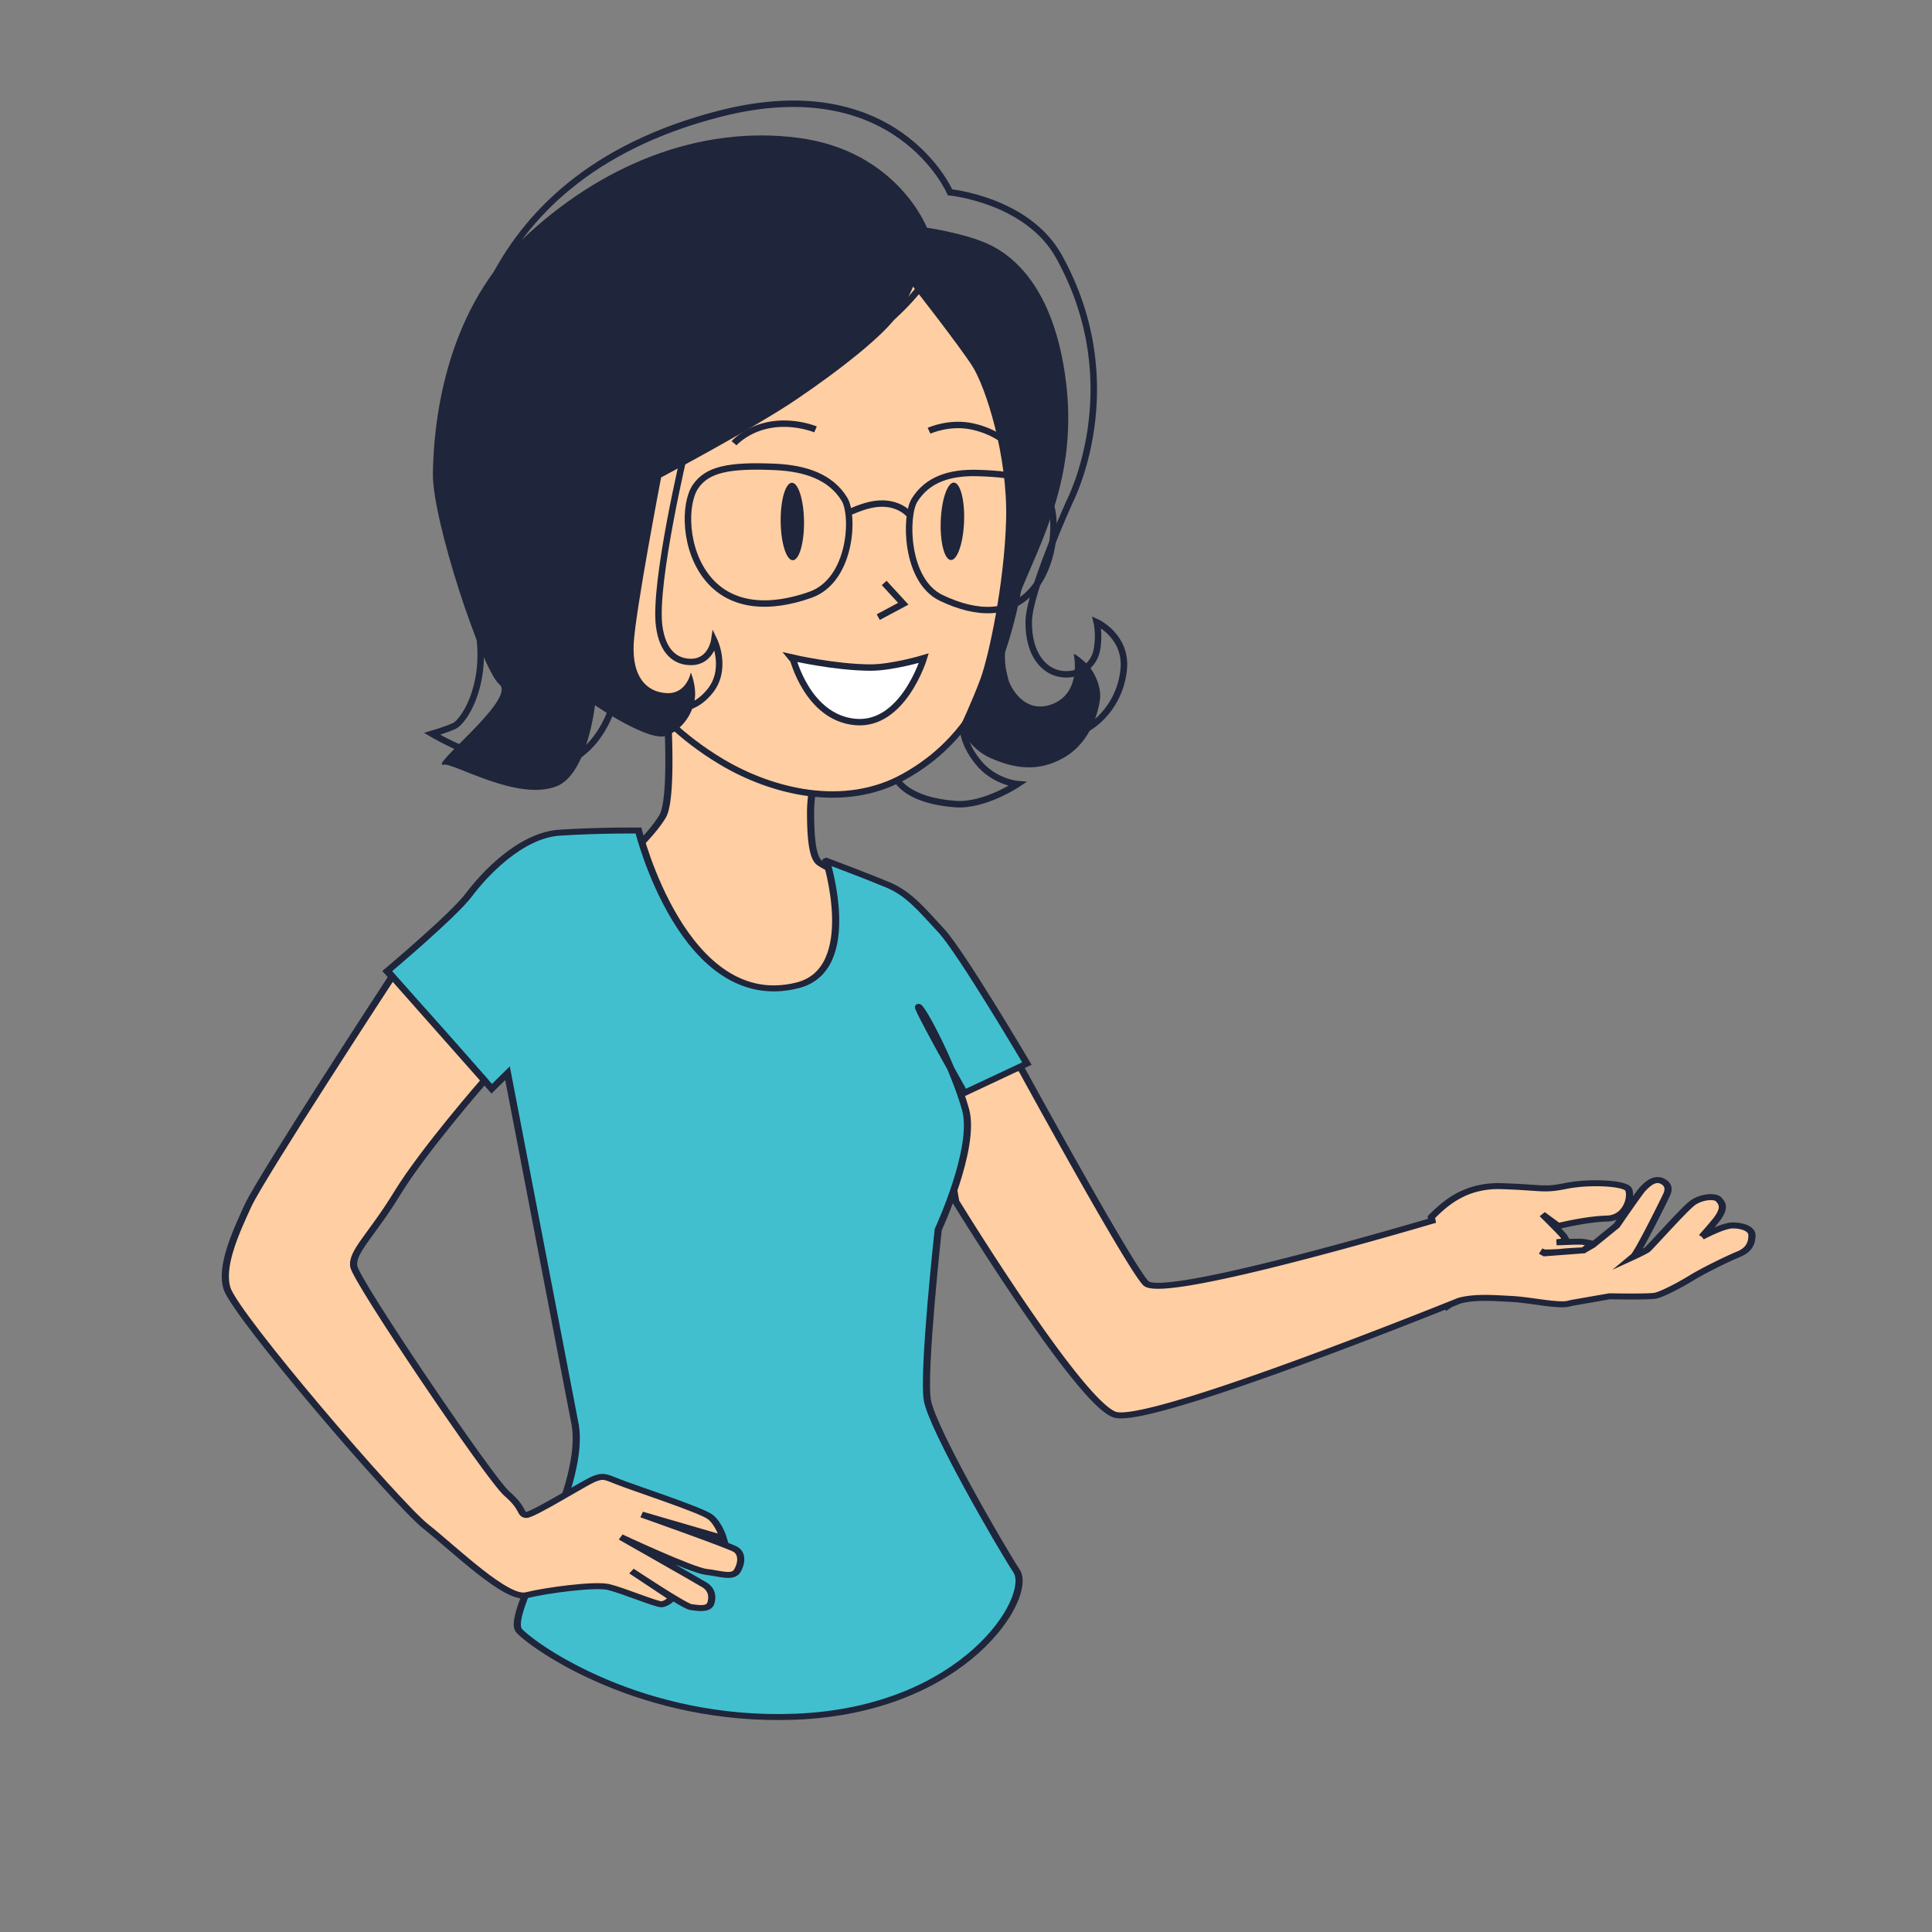 <svg xmlns="http://www.w3.org/2000/svg" viewBox="0 0 600 600" fill-rule="evenodd" stroke-miterlimit="10" xmlns:v="https://vecta.io/nano"><rect x="0" y="0" width="600" height="600" fill="#808080" stroke="none"/><style><![CDATA[.B{stroke:#1f253a}.C{stroke-width:1.69}.D{fill-rule:nonzero}.E{fill:#ffcea3}.F{stroke-width:13.757}]]></style><g transform="matrix(.161 0 0 .135 176.37 -533.087)"><path d="M189.416 5538.437s15.868 243.525-6.887 288.557c-22.748 45.04-71.475 95.799-71.475 95.799s-1.748 252.593 120.747 305.457c122.502 52.864 263.371 61.19 321.996-4.406s5.252-246.713 5.252-246.713-65.625-34.268-75.251-45.032c-9.626-10.772-15.748-41.12-15.748-115.529 0-74.4 36.748-229.088 14-254.545s-103.25-90.072-180.249-84.192c-76.999 5.872-112.384 60.602-112.384 60.602zm685.023 868.727s205.829 449.373 240.191 493.425c27.554 35.325 404.047-91.692 552.281-143.456l-1.369-8.497c24.171-28.362 63.139-74.008 135.684-71.144 81.061 3.196 79.811 10.082 124.429-.639 44.605-10.721 112.663-6.647 119.896 7.508s-1.595 66.508-41.654 67.701c-40.052 1.193-93.445 17.113-93.445 17.113l-30.725-26.871s37.878 44.486 40.982 50.162a190.14 190.14 0 0 1 5.677 11.318l-18.992 2.719c9.187.358 41.707-2.514 51.399-.75 9.699 1.773 17.191 4.176 17.191 4.176l-17.111 15.246s-27.461 1.287-41.009 3.111c-13.548 1.815-34.534 1.815-34.534 1.815l-6.555-3.008 7.286 4.841 74.812-6.758 17.915-12.281 46.201-44.827s44.1-76.701 50.502-84.431c6.408-7.713 21.266-26.811 37.147-17.863 11.966 6.75 13.634 17.88 9.287 29.837-4.341 11.965-55.707 135.104-64.016 143.098l-1.742 1.73c2.672-1.466 22.376-12.34 27.521-16.661 5.524-4.636 70.371-92.22 87.502-107.492 17.137-15.272 44.22-16.976 50.508-8.412 6.282 8.573 14.159 18.587-4.374 46.984-6.089 9.332-16.466 23.53-28 39.041l.007-.009c13.993-8.292 42.677-25.627 58.918-26.027s37.173 6.153 37.612 21.766c.432 15.621-3.65 33.663-25.407 44.248-21.751 10.585-69.215 38.529-90.686 54.33-21.472 15.792-56.764 38.146-70.225 41.257s-88.127 1.312-88.127 1.312l-74.666 15.57c-3.723 1.398-7.339 2.344-10.762 2.616-25.746 2.105-69.441-10.031-105.185-12.119-28.738-1.687-69.308-5.974-99.448 4.227l-16.426 7.858c-1.569 1.04-3.124 2.088-4.574 3.264l-.166-1.006c-127.095 60.543-584.037 274.649-643.121 251.92-68.729-26.436-306.985-490.485-306.985-490.485l-48.115-331.893 174.472 26.436z" class="B D E F"/><path d="M498.636 5929.194s65.831 249.414-55.388 286.188c-219.875 66.704-307.152-356.028-307.152-356.028s-76.301-.929-151.904 4.943c-75.596 5.872-145.476 95.765-175.257 143.09-29.781 47.333-157.893 175.781-157.893 175.781l76.075 100.393c24.051 30.834 125.932 169.841 125.932 169.841l30.439-35.751 130.718 809.97c21.04 155.225-137.884 434.527-108.103 472.707s236.627 211.822 533.229 197.641c327.613-15.655 458.298-276.089 426.23-334.825-32.075-58.744-163.065-328.825-172.226-393.441-9.167-64.616 20.98-392.453 20.98-392.453s73.336-187.977 52.715-276.089-74.46-215.87-89.35-234.96 87.057 196.78 87.057 196.78l120.6-67.548s-127.148-256.999-164.953-305.457c-37.798-48.466-62.215-85.172-103.45-105.736-41.235-20.556-118.3-55.046-118.3-55.046z" fill="#41bfcf" class="B D F"/><path d="M-338.732 6194.746s-251.578 458.918-278.042 526.756c-26.457 67.846-53.566 142.28-40.79 191.045 16.499 62.963 327.433 494.917 383.293 547.687 55.86 52.762 155.813 169.603 194.03 158.294 38.224-11.301 132.3-26.377 158.758-18.843 26.457 7.542 91.138 39.578 101.429 39.578s21.312-14.139 21.312-14.139l-78.641-62.187s102.16 81.039 114.658 82.922c12.491 1.883 33.81 6.596 38.217-8.48s2.207-32.035-11.76-42.407c-13.967-10.363-161.696-110.245-161.696-110.245s136.708 76.326 164.634 80.093c27.933 3.775 51.452 15.076 60.267-2.821 8.821-17.905 9.559-39.578-3.669-49.003-13.235-9.417-180.808-80.093-180.808-80.093l157.288 54.654s-8.09-32.981-24.995-48.995c-16.898-16.022-150.667-67.846-177.863-81.039-27.195-13.184-29.396-14.13-46.3-6.588-16.905 7.534-119.803 84.797-131.562 82.914s-3.583-14.897-36.655-48.816-291.051-489.036-295.459-522.955c-4.414-33.919 33.491-70.036 84.205-168.972s167.865-258.729 167.865-258.729l-177.717-239.631z" class="B D E F"/><g transform="matrix(4.15 -.88 .736 4.963 -3478.49 -15647.5)"><g class="D"><path d="M0-124.099s9.989 12.66 12.752 17.065c2.89 3.055 14.705 25.531 10.109 59.234C18.355-14.757 8.625 2.594-8.646 12.311c-15.707 8.838-34.602 3.906-47.504-3.854C-67.675 1.526-73.418-5.848-73.418-5.848S-84.46-18.162-87.5-35.378s-14.235-47.943-.938-73.644 32.958-36.226 56.418-32.538S0-124.099 0-124.099z" transform="matrix(1.728 .306 -.302 1.705 241.992 4329.71)" class="B C E"/><g fill="#1f253a"><path d="M3.041-3.16c5.638 0 10.209 1.361 10.21 3.042S8.68 2.925 3.041 2.925-7.168 1.565-7.169-.117-2.597-3.16 3.041-3.16" transform="matrix(-.369 1.692 1.715 .372 266.767 4232.08)"/><path d="M3.043-3.007c5.638 0 10.209 1.362 10.209 3.043S8.681 3.078 3.043 3.079-7.167 1.716-7.167.036s4.571-3.043 10.21-3.043" transform="matrix(-.282 1.709 1.732 .287 194.092 4219.27)"/></g><path d="M-8.114-26.012s-2.534 8.243-2.531 13.939c.004 9.261 2.531 20.274 2.531 20.274S-23.885 4.326-25.002-8.172s16.888-17.84 16.888-17.84z" fill="#fff" transform="matrix(.308 -1.704 -1.727 -.312 199.249 4274.44)" class="B C"/></g><g fill="none" class="B C"><path d="M0-.842s-6.608-2.803-13.666-.778c-5.048 1.448-7.585 4.423-7.585 4.423" transform="matrix(1.728 .306 -.302 1.705 210.833 4186.37)"/><path d="M0-1.036s5.341-2.5 11.477-1.088S20.69 2.5 20.69 2.5" transform="matrix(1.728 .306 -.302 1.705 261.823 4196.38)"/></g><path d="M0-124.218s-7.685-20.252-33.492-23.683-51.723 7.131-72.22 26.951-22.992 49.459-23.128 61.65 12.775 51.642 17.342 55.44-18.921 22.092-14.487 21.15c2.481-.526 19.347 9.824 29.47 5.664 7.972-3.276 9.926-21.32 9.926-21.32s14.278 9.927 18.749 8.01 6.708-6.041 7.262-9.494-1.008-7.138-1.008-7.138-1.065 5.787-6.416 5.434-8.902-4.5-8.483-12.975 7.165-43.883 7.165-43.883 24.021-12.845 35.267-20.531 23.256-17.18 26.54-22.468 3.899-7.273 3.899-7.273S8.464-93.106 11.889-87.652s9.233 23.577 8.756 40.54-4.581 35.953-6.646 41.665S8.578 7.472 8.578 7.472s2.465 5.65 7.958 8.093 12.08 4.116 19.302-.169S44.794 2.783 45.133-.032s-1.231-7.312-4.034-9.771-2.82-1.996-2.82-1.996 2.216 9.924-5.388 13.076-11.434-4.918-11.752-6.729-2.849-7.451 2.94-21.953 15.262-31.232 12.18-56.252-13.993-33.248-20.06-36.15S0-124.218 0-124.218" fill="#1f253a" transform="matrix(1.728 .306 -.302 1.705 239.826 4314.98)" class="D"/><g fill="none" class="B"><path d="M0 146.797s5.221 10.391 18.291 10.575c10.627.149 18.02-8.938 18.717-18.347.634-8.563-7.06-12.113-7.06-12.113s.796 3.343.017 7.38c-.771 3.993-4.41 6.703-8.772 6.328-4.876-.419-9.132-5.122-8.976-13.984C12.358 118.642 22.85 95.2 22.85 95.2s15.956-30.654-2.742-64.695C11.921 15.599-8.285 13.599-8.285 13.599s-13.92-32.628-59.946-20.757c-67.673 17.453-68.132 72.782-69.61 86.493l6.814 51.17c1.771 13.764-4.268 22.672-6.591 23.727s-5.785 2.068-5.785 2.068 15.926 9.526 28.203 9.041c14.862-.588 18.876-16.421 18.876-16.421l-11.128-44.045c3.041 26.711 9.561 39.832 20.561 43.6 9.205 3.153 13.287-.304 15.652-3.019 5.144-5.907 1.438-13.738 1.438-13.738s-.833 5.538-5.896 5.647c-4.159.09-7.597-2.646-8.472-9.475-1.476-11.504 6.921-46.877 6.921-46.877s26.85-14.335 43.764-26.363c11.017-7.835 16.621-14.513 19.38-18.72" transform="matrix(1.728 .306 -.302 1.705 309.019 4068.5)" class="C"/><path d="M-9.715-17.175s3.013 2.669 3.562 9.491S-9.715 3.632-9.715 3.632.549 1.982 5.646-3.497c8.603-9.245 6.84-15.024 6.84-15.024" stroke-width="1.7" transform="matrix(-1.469 .94 .959 1.455 256.09 4364.32)"/><g class="C"><path d="M0-9.003l4.982 5.479L-1.544 0" transform="matrix(1.728 .306 -.302 1.705 227.067 4274.78)"/><path d="M0-24.131c-2.553-4.671-7.486-6.281-18.273-6.602-7.27-.217-13.152 1.651-16.524 7.179-2.507 4.109-2.452 21.168 6.97 25.739S-9.584 6.819-3.861-.105C2.11-7.329 2.553-19.46 0-24.131z" transform="matrix(1.728 .306 -.302 1.705 303.048 4275.5)"/><path d="M0-26.695c3.05-4.472 8.626-5.691 20.681-5.154 8.125.362 14.61 2.701 18.136 8.503 2.621 4.313 1.826 21.386-8.888 25.211S9.366 5.051 3.275-2.336C-3.078-10.043-3.05-22.223 0-26.695z" transform="matrix(1.728 .306 -.302 1.705 144.42 4246.52)"/><path d="M0 2.202S3.669.412 6.843.002C13.043-.798 15.83 3 15.83 3" transform="matrix(1.728 .306 -.302 1.705 220.361 4221.15)"/></g></g></g></g></svg>